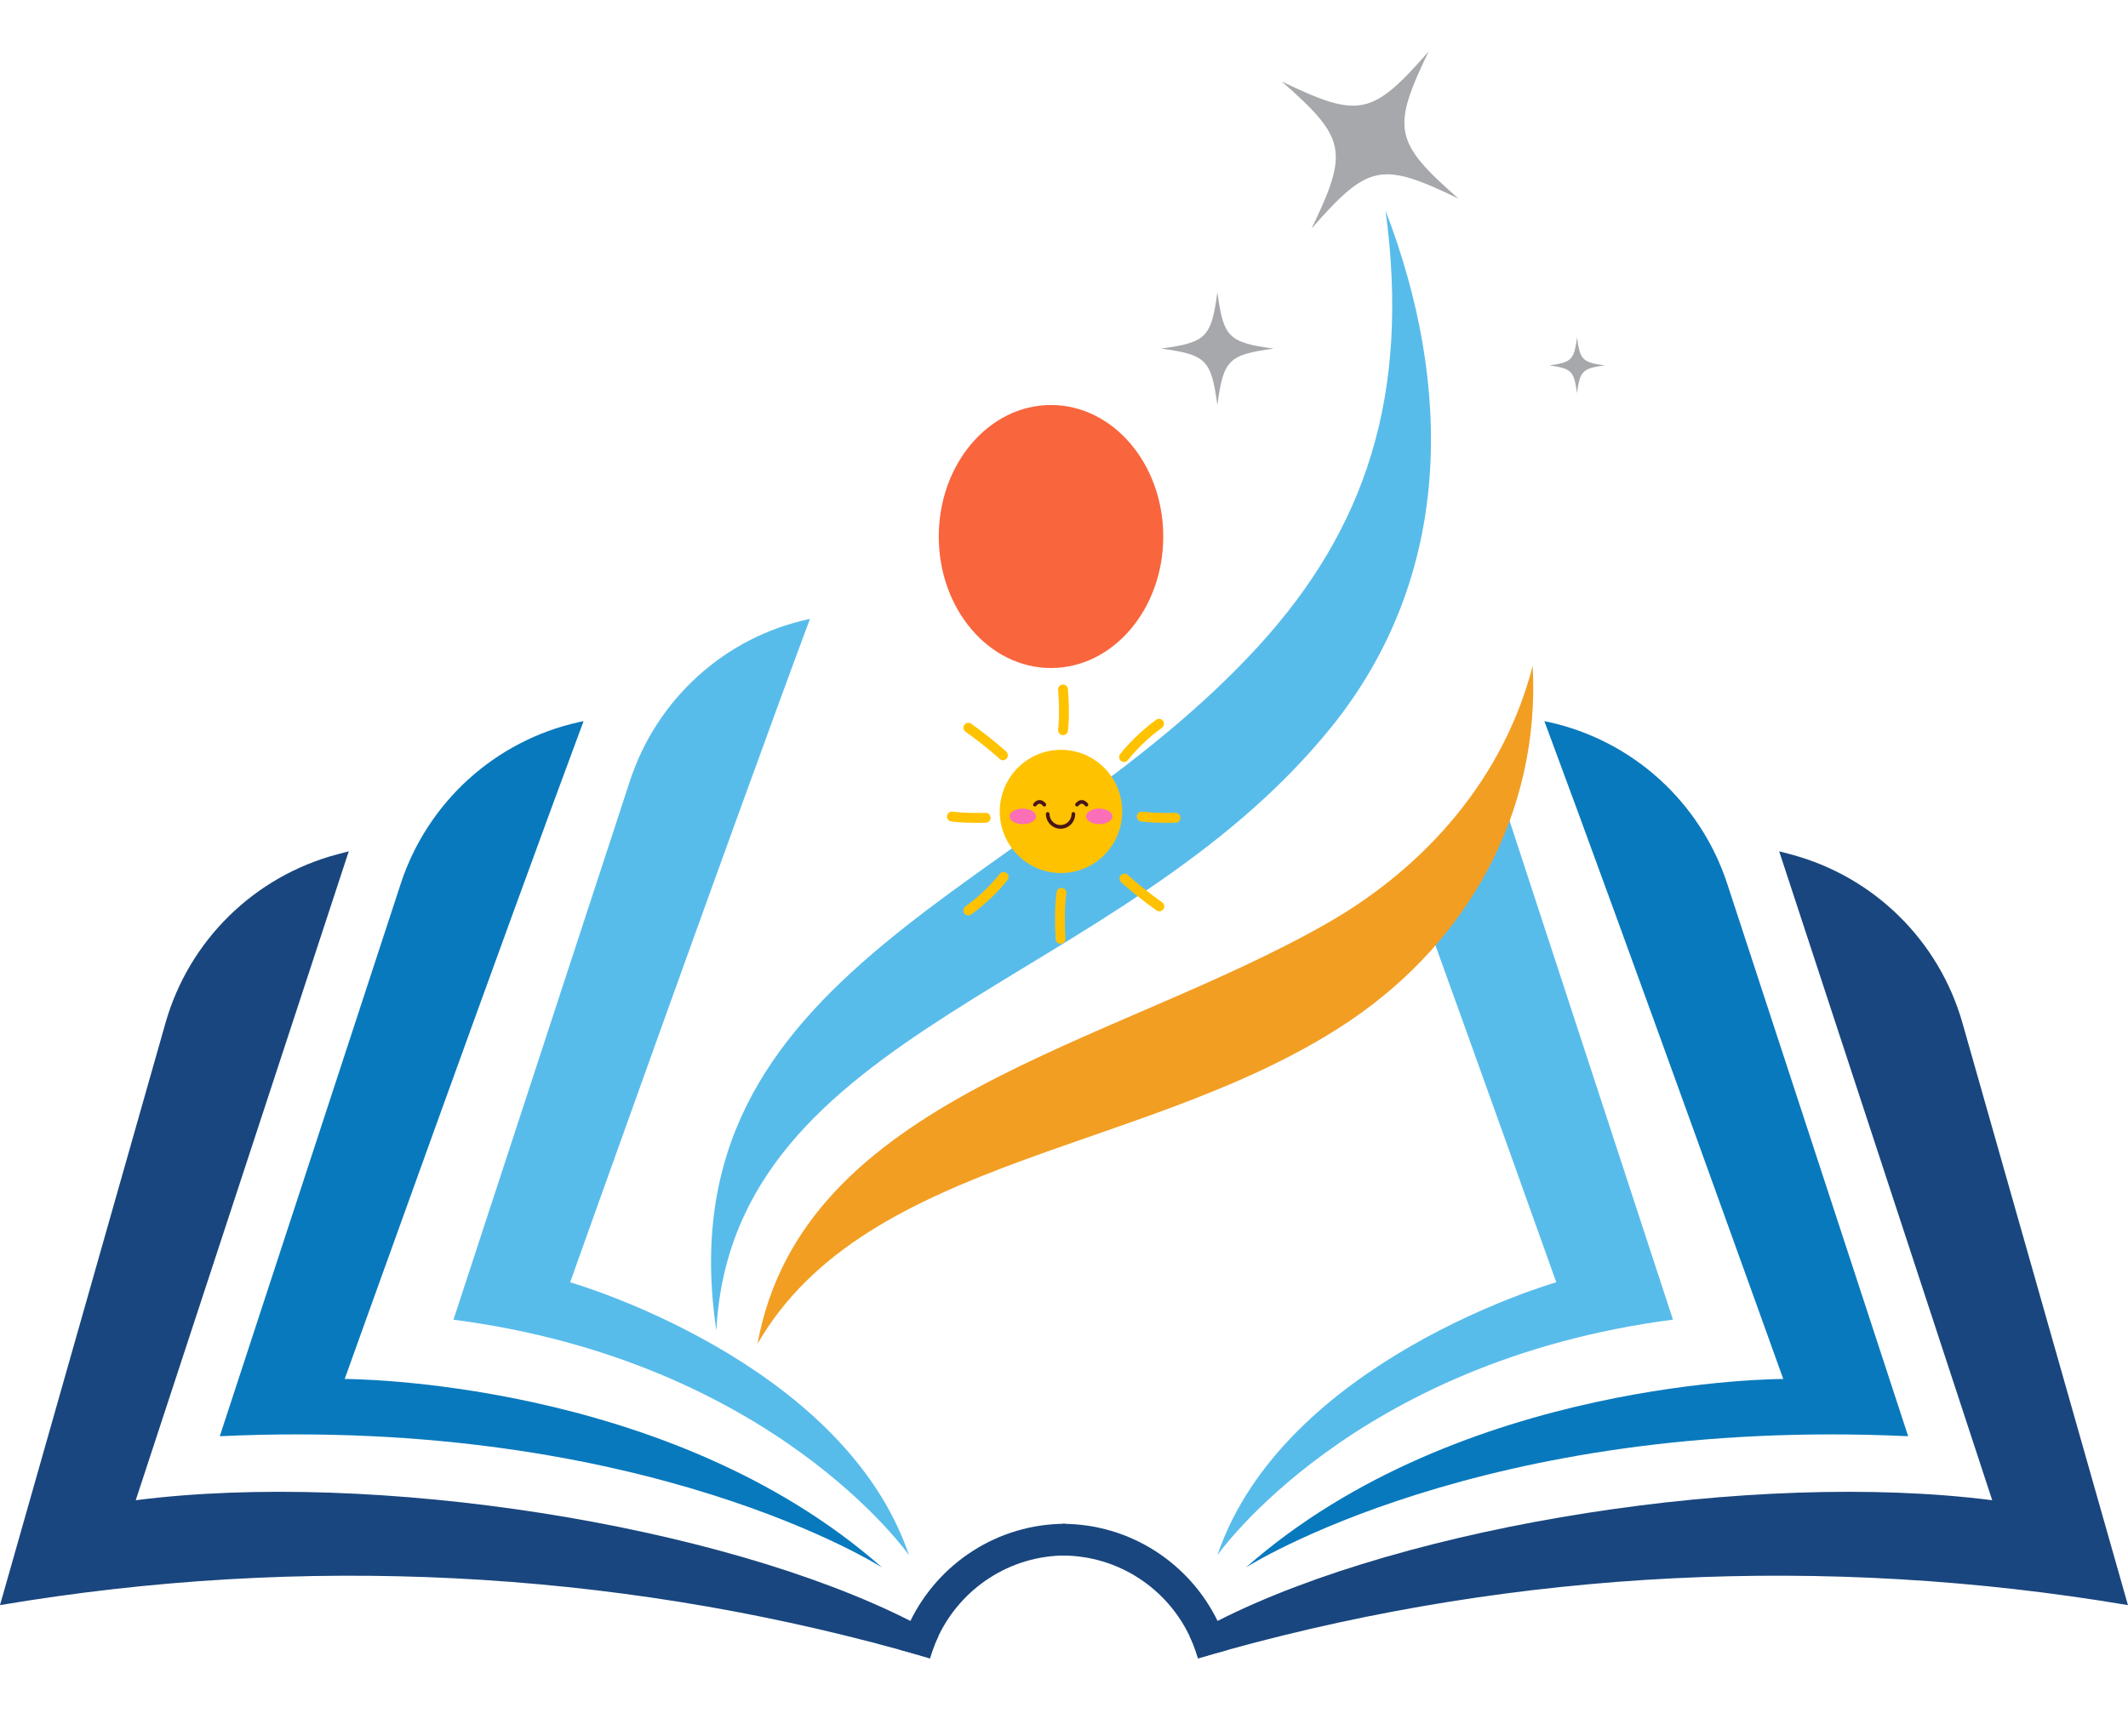 <svg xmlns="http://www.w3.org/2000/svg" xmlns:xlink="http://www.w3.org/1999/xlink" id="Layer_1" x="0px" y="0px" viewBox="0 0 375 306" style="enable-background:new 0 0 375 306;" xml:space="preserve"><style type="text/css">	.st0{clip-path:url(#SVGID_00000028310552596404685900000006737663689912816572_);fill:#19467E;}	.st1{fill:#0979BD;}	.st2{fill:#58BCEB;}	.st3{fill-rule:evenodd;clip-rule:evenodd;fill:none;}	.st4{clip-path:url(#SVGID_00000032627590970606512720000018179704946323742369_);fill:#19467E;}	.st5{fill:#F9653D;}	.st6{clip-path:url(#SVGID_00000165199289915322544650000014134655138373556111_);fill:#19467E;}	.st7{clip-path:url(#SVGID_00000002363501459602775360000012842240398477483673_);fill:#0979BD;}	.st8{clip-path:url(#SVGID_00000002363501459602775360000012842240398477483673_);fill:#58BCEB;}	.st9{clip-path:url(#SVGID_00000176761340676848054200000011220047100842162328_);fill:#19467E;}	.st10{fill:#F29E23;}	.st11{fill:#A6A8AB;}	.st12{clip-path:url(#SVGID_00000031905476184871445070000016869888059940849086_);fill:#FFC200;}	.st13{clip-path:url(#SVGID_00000031905476184871445070000016869888059940849086_);fill:#FA6FB7;}	.st14{clip-path:url(#SVGID_00000031905476184871445070000016869888059940849086_);fill:#481617;}	.st15{opacity:0;}</style><g>	<defs>		<rect id="SVGID_1_" y="150.05" width="165.48" height="142.26"></rect>	</defs>	<clipPath id="SVGID_00000007417814168126433090000001698458705229862787_">		<use xlink:href="#SVGID_1_" style="overflow:visible;"></use>	</clipPath>	<path style="clip-path:url(#SVGID_00000007417814168126433090000001698458705229862787_);fill:#19467E;" d="M164.31,290.94  c-0.05-0.02-0.09-0.03-0.12-0.04c0.02,0.01,0.06,0.03,0.11,0.05c-0.15,0.45-0.3,0.91-0.43,1.36c-1.79-0.53-3.58-1.04-5.38-1.53  C107.51,276.73,53.43,273.92,0,282.93c9.72-34.2,19.44-68.4,29.16-102.6c4.14-14.57,15.66-25.86,30.28-29.74  c0.67-0.18,1.34-0.35,2.02-0.53c-12.51,38.13-25.03,76.25-37.54,114.38c41.94-5.36,103.03,4.27,136.52,21.28  c1.72,0.87,3.36,1.76,4.93,2.68C164.96,289.22,164.61,290.07,164.31,290.94"></path></g><path class="st1" d="M102.84,127.11c-0.25,0.06-0.51,0.11-0.76,0.16c-14.79,3.25-26.75,14.11-31.47,28.52 c-10.72,32.74-20.83,63.61-31.88,97.37c75.13-3.52,116.71,23.14,116.71,23.14c-37.85-33.37-94.7-33.23-94.7-33.23 S88.83,164.71,102.84,127.11"></path><path class="st2" d="M142.73,109.09c-0.09,0.02-0.17,0.04-0.26,0.06c-14.8,3.2-26.76,14.11-31.47,28.52 c-10.45,31.9-20.31,62.02-31.09,94.95c56.48,7.35,80.28,41.52,80.28,41.52c-11.67-34.4-59.72-48.11-59.72-48.11 S129.01,145.93,142.73,109.09"></path><rect y="8.95" class="st3" width="375" height="283.5"></rect><g>	<defs>		<rect id="SVGID_00000097466408753586538420000011914775115664560560_" x="158.43" y="268.41" width="29.64" height="23.9"></rect>	</defs>	<clipPath id="SVGID_00000048466400720103374620000008385456332056895931_">		<use xlink:href="#SVGID_00000097466408753586538420000011914775115664560560_" style="overflow:visible;"></use>	</clipPath>	<path style="clip-path:url(#SVGID_00000048466400720103374620000008385456332056895931_);fill:#19467E;" d="M187.82,268.59  c-12.03,0-22.44,6.99-27.39,17.13c-0.47,0.96-0.89,1.95-1.26,2.97c-0.24,0.69-0.47,1.39-0.67,2.09c1.8,0.49,3.59,1,5.38,1.53  c0.13-0.46,0.28-0.91,0.43-1.36l0.01-0.01c0.3-0.87,0.65-1.72,1.04-2.54c3.99-8.4,12.55-14.22,22.46-14.22V268.59"></path></g><path class="st2" d="M221.83,113.82c18.86-20.67,26.69-44.18,22.34-76.67c11.73,30.49,12.21,64.22-9.76,91.26 c-37.32,45.95-105.3,52.56-108.18,106.1C116.76,170.66,182.05,157.41,221.83,113.82"></path><path class="st5" d="M165.43,94.57c0,12.8,8.85,23.18,19.78,23.18c10.92,0,19.78-10.38,19.78-23.18s-8.86-23.18-19.78-23.18 C174.29,71.39,165.43,81.76,165.43,94.57"></path><rect y="8.95" class="st3" width="375" height="283.5"></rect><g>	<defs>		<rect id="SVGID_00000026141928214821488420000009543657432591730844_" x="209.59" y="150.05" width="165.4" height="142.26"></rect>	</defs>	<clipPath id="SVGID_00000056400237201774071160000015283420172301544601_">		<use xlink:href="#SVGID_00000026141928214821488420000009543657432591730844_" style="overflow:visible;"></use>	</clipPath>	<path style="clip-path:url(#SVGID_00000056400237201774071160000015283420172301544601_);fill:#19467E;" d="M210.68,290.94  c0.05-0.02,0.09-0.03,0.12-0.04c-0.02,0.01-0.06,0.03-0.11,0.05c0.15,0.45,0.3,0.91,0.43,1.36c1.79-0.53,3.58-1.04,5.38-1.53  c50.98-14.06,105.07-16.86,158.49-7.85c-9.72-34.2-19.44-68.4-29.16-102.6c-4.14-14.57-15.65-25.86-30.28-29.74  c-0.67-0.18-1.34-0.35-2.02-0.53c12.51,38.13,25.03,76.25,37.54,114.38c-41.94-5.36-103.03,4.27-136.52,21.28  c-1.72,0.87-3.36,1.76-4.93,2.68C210.03,289.22,210.38,290.07,210.68,290.94"></path></g><g>	<defs>		<rect id="SVGID_00000085971485372265265200000005133363672062998672_" y="8.95" width="375" height="283.5"></rect>	</defs>	<clipPath id="SVGID_00000117638612012227370170000015773031319615389830_">		<use xlink:href="#SVGID_00000085971485372265265200000005133363672062998672_" style="overflow:visible;"></use>	</clipPath>	<path style="clip-path:url(#SVGID_00000117638612012227370170000015773031319615389830_);fill:#0979BD;" d="M272.15,127.11  c0.25,0.06,0.51,0.11,0.76,0.16c14.79,3.25,26.75,14.11,31.47,28.52c10.72,32.74,20.83,63.61,31.88,97.37  c-75.13-3.52-116.71,23.14-116.71,23.14c37.85-33.37,94.7-33.23,94.7-33.23S286.16,164.71,272.15,127.11"></path>	<path style="clip-path:url(#SVGID_00000117638612012227370170000015773031319615389830_);fill:#58BCEB;" d="M214.53,274.14  c0,0,23.79-34.18,80.28-41.53c-10.64-32.49-20.39-62.25-30.68-93.7c-4.12,6.22-9.25,11.82-15.17,16.64  c12.55,34.72,25.29,70.47,25.29,70.47S226.21,239.74,214.53,274.14"></path></g><g>	<defs>		<rect id="SVGID_00000006699270678193648950000015890562523972710064_" x="187.01" y="268.41" width="29.64" height="23.9"></rect>	</defs>	<clipPath id="SVGID_00000182517909194092236860000009750091210969086881_">		<use xlink:href="#SVGID_00000006699270678193648950000015890562523972710064_" style="overflow:visible;"></use>	</clipPath>	<path style="clip-path:url(#SVGID_00000182517909194092236860000009750091210969086881_);fill:#19467E;" d="M187.18,274.19  c9.91,0,18.47,5.81,22.46,14.22c0.4,0.82,0.75,1.66,1.04,2.54l0.01,0.01c0.15,0.45,0.3,0.91,0.43,1.36  c1.79-0.53,3.58-1.04,5.38-1.53c-0.21-0.71-0.43-1.41-0.67-2.09c-0.37-1.02-0.79-2.01-1.26-2.97  c-4.95-10.15-15.36-17.13-27.39-17.13V274.19"></path></g><path class="st10" d="M233.78,162.79c17.74-10.11,31.3-25.91,36.31-45.43c1.39,25.77-11.4,48.43-31.97,62.4 c-34.76,23.59-85.32,23.66-104.63,57.11C141.41,193.45,195.65,184.53,233.78,162.79"></path><path class="st11" d="M225.86,14.35c11.38,9.99,11.84,12.28,5.27,25.93c9.97-11.39,12.27-11.86,25.89-5.27 c-11.37-9.99-11.84-12.28-5.27-25.93C241.78,20.47,239.49,20.93,225.86,14.35"></path><path class="st11" d="M273.02,64.41c3.92,0.54,4.35,0.97,4.88,4.89c0.53-3.93,0.97-4.36,4.89-4.89c-3.92-0.54-4.35-0.97-4.88-4.89 C277.37,63.44,276.94,63.87,273.02,64.41"></path><path class="st11" d="M204.6,61.44c7.97,1.09,8.84,1.97,9.92,9.95c1.09-7.98,1.97-8.86,9.93-9.94c-7.97-1.09-8.84-1.97-9.92-9.95 C213.45,59.48,212.57,60.36,204.6,61.44"></path><rect y="8.95" class="st3" width="375" height="283.5"></rect><g>	<defs>		<rect id="SVGID_00000161604399967588264520000012831814455660236947_" x="166.79" y="120.6" width="41.25" height="45.75"></rect>	</defs>	<clipPath id="SVGID_00000031198478272498218440000015796253981795531918_">		<use xlink:href="#SVGID_00000161604399967588264520000012831814455660236947_" style="overflow:visible;"></use>	</clipPath>			<ellipse style="clip-path:url(#SVGID_00000031198478272498218440000015796253981795531918_);fill:#FFC200;" cx="186.97" cy="143.03" rx="10.79" ry="10.86"></ellipse>	<path style="clip-path:url(#SVGID_00000031198478272498218440000015796253981795531918_);fill:#FFC200;" d="M187.33,129.58  c-0.05,0-0.09,0-0.14-0.01c-0.47-0.08-0.79-0.52-0.72-0.99c0-0.02,0.35-2.32-0.01-6.98c-0.04-0.48,0.32-0.9,0.8-0.94  c0.48-0.04,0.89,0.32,0.93,0.8c0.37,4.9,0.01,7.29-0.01,7.39C188.12,129.27,187.75,129.58,187.33,129.58z"></path>	<path style="clip-path:url(#SVGID_00000031198478272498218440000015796253981795531918_);fill:#FFC200;" d="M198.07,134.32  c-0.33,0-0.63-0.19-0.77-0.48s-0.11-0.65,0.09-0.91c0.1-0.13,2.52-3.31,6.42-6.1c0.39-0.24,0.89-0.13,1.15,0.24s0.2,0.88-0.15,1.17  c-2.26,1.63-4.3,3.56-6.05,5.73C198.59,134.19,198.34,134.32,198.07,134.32z"></path>	<path style="clip-path:url(#SVGID_00000031198478272498218440000015796253981795531918_);fill:#FFC200;" d="M176.75,134.01  c-0.22,0-0.43-0.08-0.59-0.24c-0.03-0.03-2.22-2.08-6.05-4.82c-0.36-0.29-0.43-0.81-0.16-1.18c0.27-0.37,0.78-0.48,1.16-0.23  c3.94,2.82,6.13,4.88,6.23,4.96c0.26,0.24,0.34,0.62,0.21,0.95C177.43,133.78,177.11,134,176.75,134.01L176.75,134.01z"></path>	<path style="clip-path:url(#SVGID_00000031198478272498218440000015796253981795531918_);fill:#FFC200;" d="M170.62,161.35  c-0.38,0-0.71-0.24-0.82-0.6c-0.11-0.36,0.02-0.75,0.32-0.97c2.27-1.63,4.3-3.55,6.05-5.73c0.29-0.38,0.83-0.46,1.21-0.17  c0.38,0.29,0.46,0.84,0.17,1.22c-0.1,0.13-2.52,3.31-6.42,6.1C170.97,161.29,170.8,161.35,170.62,161.35z"></path>	<path style="clip-path:url(#SVGID_00000031198478272498218440000015796253981795531918_);fill:#FFC200;" d="M204.3,160.64  c-0.18,0-0.36-0.06-0.5-0.16c-3.93-2.82-6.13-4.88-6.22-4.97c-0.23-0.21-0.33-0.53-0.27-0.84s0.3-0.55,0.6-0.64  c0.3-0.09,0.63-0.01,0.85,0.21c0.03,0.03,2.22,2.08,6.05,4.82c0.31,0.22,0.44,0.61,0.32,0.97  C205.01,160.39,204.67,160.64,204.3,160.64z"></path>	<path style="clip-path:url(#SVGID_00000031198478272498218440000015796253981795531918_);fill:#FFC200;" d="M186.89,166.35  c-0.46,0-0.84-0.36-0.86-0.82c-0.32-5.52,0.16-8.22,0.18-8.33c0.09-0.46,0.54-0.77,1-0.68s0.77,0.53,0.7,1  c0,0.03-0.47,2.64-0.15,7.91c0.01,0.23-0.06,0.46-0.22,0.63c-0.15,0.17-0.37,0.28-0.59,0.29L186.89,166.35z"></path>	<path style="clip-path:url(#SVGID_00000031198478272498218440000015796253981795531918_);fill:#FFC200;" d="M205.62,145.04  c-2.92,0-4.49-0.23-4.56-0.25c-0.47-0.07-0.79-0.52-0.72-0.99c0.07-0.47,0.51-0.8,0.98-0.73c0.02,0,2.07,0.31,5.8,0.21  c0.48-0.01,0.87,0.37,0.89,0.85c0.01,0.48-0.36,0.88-0.84,0.89C206.61,145.04,206.1,145.04,205.62,145.04z"></path>	<path style="clip-path:url(#SVGID_00000031198478272498218440000015796253981795531918_);fill:#FFC200;" d="M172.17,145.04  c-2.92,0-4.49-0.23-4.56-0.25c-0.47-0.07-0.8-0.52-0.72-0.99c0.07-0.47,0.51-0.8,0.98-0.73c0.02,0,2.07,0.31,5.8,0.21  c0.48-0.01,0.87,0.37,0.89,0.85c0.01,0.48-0.36,0.88-0.84,0.89C173.16,145.04,172.65,145.04,172.17,145.04z"></path>			<ellipse style="clip-path:url(#SVGID_00000031198478272498218440000015796253981795531918_);fill:#FA6FB7;" cx="180.24" cy="143.9" rx="2.33" ry="1.37"></ellipse>	<path style="clip-path:url(#SVGID_00000031198478272498218440000015796253981795531918_);fill:#FA6FB7;" d="M196.03,143.9  c0,0.36-0.25,0.71-0.68,0.97c-0.44,0.26-1.03,0.4-1.64,0.4s-1.21-0.14-1.64-0.4c-0.44-0.26-0.68-0.61-0.68-0.97  s0.25-0.71,0.68-0.97c0.44-0.26,1.03-0.4,1.64-0.4s1.21,0.14,1.64,0.4C195.78,143.19,196.03,143.54,196.03,143.9z"></path>	<path style="clip-path:url(#SVGID_00000031198478272498218440000015796253981795531918_);fill:#481617;" d="M186.9,146.08  c-1.43,0-2.59-1.17-2.59-2.61c0-0.18,0.15-0.33,0.32-0.33c0.18,0,0.32,0.15,0.32,0.33c0,1.08,0.87,1.96,1.94,1.96  c1.07,0,1.94-0.88,1.94-1.96c0-0.18,0.15-0.33,0.32-0.33s0.32,0.15,0.32,0.33C189.49,144.91,188.33,146.08,186.9,146.08z"></path>	<path style="clip-path:url(#SVGID_00000031198478272498218440000015796253981795531918_);fill:#481617;" d="M184.03,142.17  c-0.11,0-0.2-0.05-0.26-0.14c-0.07-0.1-0.31-0.35-0.57-0.36h-0.01c-0.18,0-0.38,0.13-0.57,0.37c-0.11,0.14-0.31,0.16-0.45,0.05  c-0.14-0.11-0.16-0.31-0.06-0.45c0.33-0.42,0.71-0.63,1.11-0.62c0.63,0.02,1.03,0.57,1.08,0.63c0.07,0.1,0.08,0.23,0.02,0.34  S184.15,142.17,184.03,142.17z"></path>	<path style="clip-path:url(#SVGID_00000031198478272498218440000015796253981795531918_);fill:#481617;" d="M191.45,142.17  c-0.11,0-0.2-0.05-0.26-0.14c-0.07-0.1-0.31-0.35-0.57-0.36h-0.01c-0.18,0-0.38,0.13-0.57,0.37c-0.11,0.14-0.31,0.16-0.45,0.05  c-0.14-0.11-0.16-0.31-0.06-0.45c0.33-0.42,0.71-0.63,1.11-0.62c0.63,0.02,1.03,0.57,1.08,0.63c0.07,0.1,0.08,0.23,0.02,0.34  C191.68,142.1,191.57,142.17,191.45,142.17L191.45,142.17z"></path></g><rect x="166.79" y="120.6" class="st15" width="41.43" height="45.66"></rect></svg>
